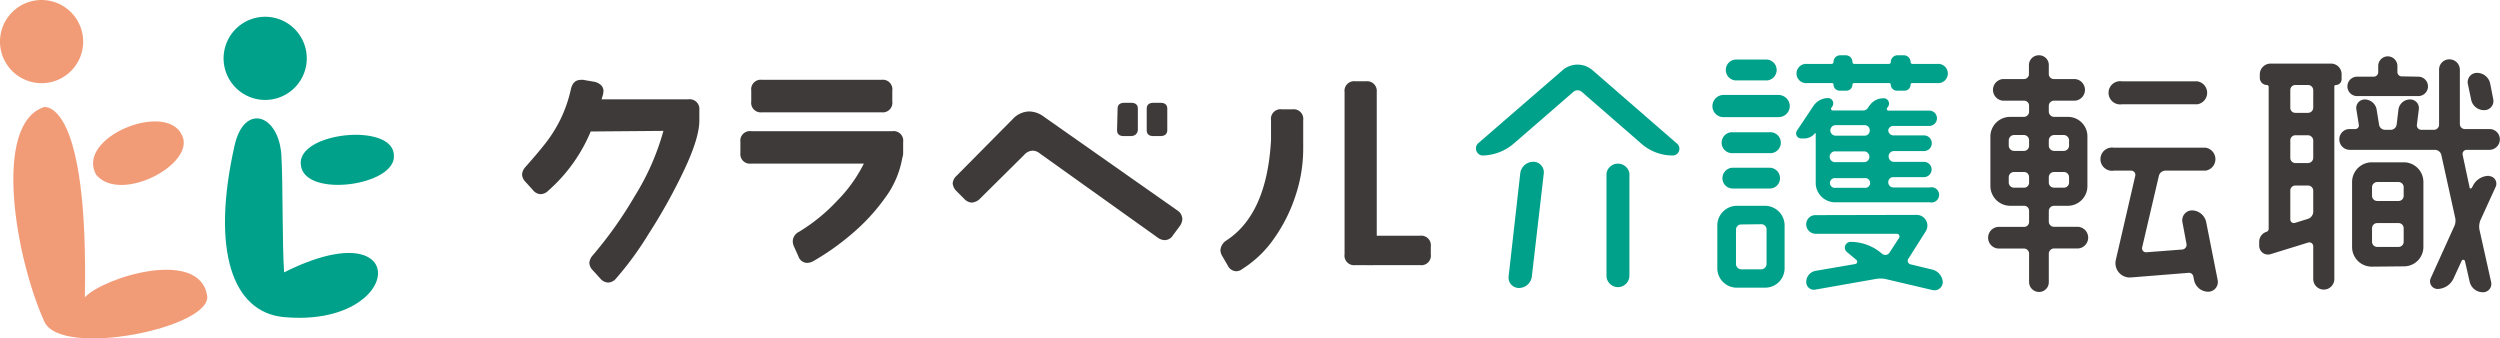 <svg id="レイヤー_1" data-name="レイヤー 1" xmlns="http://www.w3.org/2000/svg" viewBox="0 0 327.02 44.27"><defs><style>.cls-1{fill:#3e3a39;}.cls-2{fill:#00a18a;}.cls-3{fill:#f29b77;}</style></defs><title>logo</title><path class="cls-1" d="M91.48,14.4v1.38q0,2.26-2,6.49a73.56,73.56,0,0,1-4.67,8.38,42,42,0,0,1-4.29,5.85,1.38,1.38,0,0,1-1,.46,1.43,1.43,0,0,1-1-.53l-1-1.1a1.45,1.45,0,0,1-.43-.95,1.75,1.75,0,0,1,.46-1A52.62,52.62,0,0,0,83,25.7a32.39,32.39,0,0,0,3.78-8.58l-9.51.08a21.12,21.12,0,0,1-5.55,7.74,1.49,1.49,0,0,1-1,.46,1.34,1.34,0,0,1-1-.53l-1-1.1a1.47,1.47,0,0,1-.43-.95,1.65,1.65,0,0,1,.46-1c1.11-1.25,2-2.3,2.65-3.14a18.38,18.38,0,0,0,1.88-3,17.88,17.88,0,0,0,1.41-4.06c.19-.78.62-1.17,1.28-1.17a1,1,0,0,1,.35,0l1.38.24a1.81,1.81,0,0,1,.9.43,1.08,1.08,0,0,1,.34.81,4.34,4.34,0,0,1-.07.46l-.18.6H90.06A1.27,1.27,0,0,1,91.48,14.4Z"/><path class="cls-1" d="M118.14,18.57V20a1.83,1.83,0,0,1-.11.64,12.22,12.22,0,0,1-2.26,5.25,25.84,25.84,0,0,1-4.42,4.77,33,33,0,0,1-5,3.52,1.75,1.75,0,0,1-.77.21,1.23,1.23,0,0,1-1.14-.85l-.6-1.34a1.71,1.71,0,0,1-.14-.67,1.42,1.42,0,0,1,.82-1.21,23.23,23.23,0,0,0,4.93-4A19,19,0,0,0,113,21.4H98.27A1.25,1.25,0,0,1,96.85,20V18.57a1.25,1.25,0,0,1,1.42-1.41h18.45A1.25,1.25,0,0,1,118.14,18.57Zm-19.87-5.3V11.86a1.25,1.25,0,0,1,1.41-1.42h15.63a1.25,1.25,0,0,1,1.41,1.42v1.41a1.25,1.25,0,0,1-1.41,1.42H99.68A1.25,1.25,0,0,1,98.27,13.27Z"/><path class="cls-1" d="M154.66,28.65a1.7,1.7,0,0,1-.31.89l-.89,1.2a1.3,1.3,0,0,1-1.09.67,1.6,1.6,0,0,1-.92-.32L136,20.06a1.45,1.45,0,0,0-.91-.35,1.53,1.53,0,0,0-1.1.53L128.18,26a1.68,1.68,0,0,1-1.06.5,1.43,1.43,0,0,1-1-.5l-1-1a1.62,1.62,0,0,1-.5-1,1.48,1.48,0,0,1,.5-1l7.35-7.42a3,3,0,0,1,2.16-1,3.28,3.28,0,0,1,1.95.71L154,27.52A1.39,1.39,0,0,1,154.66,28.65ZM147.87,17.8H147c-.58,0-.88-.26-.88-.78l.07-2.79c0-.52.3-.78.89-.78h.88c.59,0,.88.26.88.78l0,2.79C148.76,17.54,148.46,17.8,147.87,17.8Zm3.89,0h-.88c-.59,0-.88-.26-.88-.78l0-2.79c0-.52.3-.78.89-.78h.91c.59,0,.89.26.89.78l0,2.79C152.68,17.54,152.38,17.8,151.76,17.8Z"/><path class="cls-1" d="M170.47,15.71v3.75a19.36,19.36,0,0,1-1,6.12,20.72,20.72,0,0,1-2.83,5.64,14.26,14.26,0,0,1-4.1,3.94,1.37,1.37,0,0,1-.81.32,1.27,1.27,0,0,1-1.13-.75l-.74-1.27a1.61,1.61,0,0,1-.22-.74,1.67,1.67,0,0,1,.68-1.2q5.4-3.43,5.94-13.19V15.71a1.25,1.25,0,0,1,1.41-1.41h1.41A1.25,1.25,0,0,1,170.47,15.71Zm16.69,16.55v1a1.25,1.25,0,0,1-1.42,1.42h-6.11a1.66,1.66,0,0,1-.46,0,1.76,1.76,0,0,1-.46,0h-1.42a1.25,1.25,0,0,1-1.41-1.42l0-21.21a1.26,1.26,0,0,1,1.42-1.42h1.41A1.26,1.26,0,0,1,180.09,12l0,18.84h5.62A1.26,1.26,0,0,1,187.16,32.26Z"/><path class="cls-2" d="M204.41,9.17a3,3,0,0,1,3.89,0l11.07,9.62a.88.88,0,0,1-.57,1.55,6.22,6.22,0,0,1-4.1-1.55L206.89,12a.84.84,0,0,0-1.06,0L198,18.79a6.4,6.4,0,0,1-4.14,1.55.94.94,0,0,1-.56-1.55Zm-5.72,28.5a1.35,1.35,0,0,1-1.35-1.52l1.52-13.47a1.73,1.73,0,0,1,1.74-1.52,1.38,1.38,0,0,1,1.34,1.52l-1.56,13.47A1.71,1.71,0,0,1,198.69,37.67Zm13-.11A1.51,1.51,0,0,1,210.14,36V22.68a1.52,1.52,0,0,1,3,0V36A1.51,1.51,0,0,1,211.66,37.56Z"/><path class="cls-2" d="M232.67,12.42a1.49,1.49,0,0,1,1.45,1.45,1.46,1.46,0,0,1-1.45,1.45h-7.22A1.43,1.43,0,0,1,224,13.87a1.46,1.46,0,0,1,1.45-1.45Zm-5.48,25.21a2.54,2.54,0,0,1-2.55-2.58V29.5a2.57,2.57,0,0,1,2.55-2.58h3.71a2.57,2.57,0,0,1,2.54,2.58v5.55a2.54,2.54,0,0,1-2.54,2.58Zm4.27-20.33a1.37,1.37,0,1,1,0,2.73h-4.77a1.37,1.37,0,1,1,0-2.73Zm-4.8,7.36a1.34,1.34,0,0,1-1.35-1.35,1.37,1.37,0,0,1,1.35-1.37h4.84a1.37,1.37,0,0,1,1.34,1.37,1.34,1.34,0,0,1-1.34,1.35Zm4.49-16.87a1.37,1.37,0,0,1,0,2.73H227a1.37,1.37,0,0,1,0-2.73Zm-3.36,21.57a.68.68,0,0,0-.71.67v4.49a.71.71,0,0,0,.71.71h2.58a.71.71,0,0,0,.71-.71V30a.68.68,0,0,0-.71-.67Zm9.72-11.88c0-.07-.11-.11-.14,0a1.75,1.75,0,0,1-1.31.63h-.46a.66.66,0,0,1-.56-1l2.15-3.22a2.31,2.31,0,0,1,1.95-1.06.69.69,0,0,1,.56,1.06l-.14.21c-.11.14,0,.35.18.35h4a.72.72,0,0,0,.6-.35l.18-.25a2.23,2.23,0,0,1,1.87-1,.7.7,0,0,1,.61,1.06l-.15.21a.22.22,0,0,0,.18.35h5.34a1,1,0,0,1,1,1,1,1,0,0,1-1,1h-4.74A.67.67,0,0,0,247,17a.68.68,0,0,0,.67.71h4a1,1,0,0,1,0,2.05h-4a.71.71,0,0,0,0,1.41h4a1,1,0,0,1,0,2h-4a.65.65,0,0,0-.67.68.67.67,0,0,0,.67.67h4.74a1,1,0,1,1,0,1.94h-12.3A2.54,2.54,0,0,1,237.51,24Zm12.41-9.37a.24.24,0,0,0,.21.25h3.29a1.26,1.26,0,1,1,0,2.51h-3.29a.19.19,0,0,0-.21.21.79.79,0,0,1-.81.78h-1a.79.79,0,0,1-.78-.78.2.2,0,0,0-.21-.21h-4.59a.21.21,0,0,0-.22.21.78.78,0,0,1-.77.78h-.89a.79.79,0,0,1-.81-.78.19.19,0,0,0-.21-.21h-3.26a1.26,1.26,0,1,1,0-2.51h3.22a.25.25,0,0,0,.25-.25.87.87,0,0,1,.88-.88h.71a.87.87,0,0,1,.88.88.25.25,0,0,0,.25.25h4.53a.24.24,0,0,0,.24-.25.88.88,0,0,1,.89-.88H249A.89.89,0,0,1,249.92,8.11Zm.81,20a1.4,1.4,0,0,1,1.17,2.15l-2.26,3.57a.48.48,0,0,0,.28.75l2.9.7a1.79,1.79,0,0,1,1.31,1.67,1.09,1.09,0,0,1-1.31,1l-6-1.41a3.41,3.41,0,0,0-1.34-.07l-8,1.41a1,1,0,0,1-1.21-1,1.48,1.48,0,0,1,1.21-1.45l5.19-.89a.31.31,0,0,0,.14-.56l-1.2-1a.75.75,0,0,1,.46-1.34,6.24,6.24,0,0,1,3.82,1.31l.35.28a.65.65,0,0,0,.92-.18l1.24-1.91a.35.35,0,0,0-.28-.56H237.48a1.23,1.23,0,0,1-1.21-1.24,1.19,1.19,0,0,1,1.21-1.2Zm-6.82-10.36a.68.68,0,0,0,.67-.71.67.67,0,0,0-.67-.67h-3.82a.7.7,0,0,0-.67.67.71.71,0,0,0,.67.71Zm0,3.46a.71.71,0,0,0,0-1.41h-3.78a.71.71,0,1,0,0,1.41Zm0,3.36a.64.64,0,1,0,0-1.27h-3.82a.64.64,0,1,0,0,1.27Z"/><path class="cls-1" d="M268.7,26.92a.68.68,0,0,0-.7.67V29a.68.68,0,0,0,.7.67h3.15a1.42,1.42,0,0,1,0,2.83H268.7a.7.7,0,0,0-.7.67v3.75a1.27,1.27,0,0,1-1.28,1.27,1.3,1.3,0,0,1-1.3-1.27V33.18a.67.67,0,0,0-.68-.67H261.6a1.42,1.42,0,1,1,0-2.83h3.14a.65.65,0,0,0,.68-.67V27.59a.65.65,0,0,0-.68-.67h-1.8a2.6,2.6,0,0,1-2.58-2.58V17.83a2.57,2.57,0,0,1,2.58-2.54h1.8a.69.69,0,0,0,.68-.71v-.74a.65.65,0,0,0-.68-.67H262a1.42,1.42,0,0,1,0-2.83h2.76a.64.64,0,0,0,.64-.64V8.5a1.29,1.29,0,0,1,1.3-1.27A1.27,1.27,0,0,1,268,8.5V9.7a.66.66,0,0,0,.67.64h2.76a1.42,1.42,0,0,1,0,2.83H268.7a.68.68,0,0,0-.7.67v.74a.71.71,0,0,0,.7.71h1.77a2.54,2.54,0,0,1,2.58,2.54v6.51a2.57,2.57,0,0,1-2.58,2.58Zm-3.28-8.56a.69.69,0,0,0-.68-.7h-1.27a.71.71,0,0,0-.71.7v.71a.7.7,0,0,0,.71.67h1.27a.67.67,0,0,0,.68-.67Zm-2.66,5.52a.68.68,0,0,0,.71.67h1.27a.65.65,0,0,0,.68-.67v-.71a.65.65,0,0,0-.68-.67h-1.27a.68.68,0,0,0-.71.67Zm7.89-5.52a.71.71,0,0,0-.71-.7H268.7a.71.71,0,0,0-.7.7v.71a.7.7,0,0,0,.7.67h1.24a.7.7,0,0,0,.71-.67ZM268,23.88a.68.68,0,0,0,.7.67h1.24a.68.68,0,0,0,.71-.67v-.71a.68.68,0,0,0-.71-.67H268.7a.68.68,0,0,0-.7.67Zm22.09,12.76a1.27,1.27,0,0,1-1.23,1.52A1.9,1.9,0,0,1,287,36.64l-.1-.49a.57.57,0,0,0-.64-.46l-7.49.6a1.87,1.87,0,0,1-2-2.3l2.54-11a.55.55,0,0,0-.53-.67h-2.26a1.52,1.52,0,1,1,0-3h12a1.52,1.52,0,0,1,0,3h-5.27a.9.9,0,0,0-.85.67l-2.19,9.37a.52.52,0,0,0,.53.64l4.7-.36a.62.62,0,0,0,.57-.74l-.53-2.83a1.29,1.29,0,0,1,1.27-1.55,1.93,1.93,0,0,1,1.84,1.55Zm-2.65-26a1.52,1.52,0,0,1,0,3h-9.86a1.52,1.52,0,1,1,0-3Z"/><path class="cls-1" d="M306.3,10.34a.75.75,0,0,1-.74.78c-.1,0-.21.07-.21.17V36.5a1.38,1.38,0,0,1-2.76,0V32.22a.51.51,0,0,0-.67-.49L297,33.25a1.15,1.15,0,0,1-1.48-1.1v-.53a1.37,1.37,0,0,1,1-1.31.42.42,0,0,0,.24-.35V11.36a.23.23,0,0,0-.24-.24.94.94,0,0,1-.92-.92V9.7A1.41,1.41,0,0,1,297,8.32h7.89A1.38,1.38,0,0,1,306.3,9.7Zm-4.42,4.42a.68.68,0,0,0,.71-.67v-2.3a.68.68,0,0,0-.71-.67h-1.62a.65.65,0,0,0-.67.67v2.3a.65.65,0,0,0,.67.67Zm0,6.57a.7.7,0,0,0,.71-.7V18.36a.71.71,0,0,0-.71-.67h-1.62a.67.67,0,0,0-.67.67v2.27a.67.67,0,0,0,.67.7Zm-2.29,7.36a.47.47,0,0,0,.63.46l1.7-.53a1,1,0,0,0,.67-.89V24.94a.68.68,0,0,0-.71-.67h-1.62a.65.65,0,0,0-.67.67Zm26-5.66a1,1,0,0,1,.89,1.35l-2,4.38a2.21,2.21,0,0,0-.15,1.27l1.53,6.86a1.09,1.09,0,0,1-1.07,1.34,1.78,1.78,0,0,1-1.73-1.34l-.63-2.76a.23.23,0,0,0-.43,0l-1.06,2.3a2.37,2.37,0,0,1-2.12,1.37,1,1,0,0,1-.88-1.37L321,29.68a1.75,1.75,0,0,0,.14-1.27l-1.8-8.17a.88.88,0,0,0-.85-.64H307.37A1.37,1.37,0,0,1,306,18.22a1.34,1.34,0,0,1,1.35-1.34h.74a.47.47,0,0,0,.46-.57l-.32-2a1.11,1.11,0,0,1,1.09-1.3,1.59,1.59,0,0,1,1.56,1.3l.32,2a.8.8,0,0,0,.81.67h.71a.79.79,0,0,0,.78-.67l.24-2a1.53,1.53,0,0,1,1.52-1.3,1.13,1.13,0,0,1,1.14,1.3l-.25,2a.58.58,0,0,0,.6.67h1.63a.67.67,0,0,0,.67-.67V9.1a1.34,1.34,0,0,1,1.34-1.34,1.37,1.37,0,0,1,1.38,1.34v7.11a.65.65,0,0,0,.67.67h3.22A1.34,1.34,0,0,1,327,18.22a1.37,1.37,0,0,1-1.34,1.38h-3a.54.54,0,0,0-.53.64l.92,4.31c0,.14.21.14.29,0l.1-.17A2.34,2.34,0,0,1,325.57,23Zm-9.26-13a1.27,1.27,0,0,1,0,2.54h-8a1.27,1.27,0,1,1,0-2.54h2.19a.59.59,0,0,0,.57-.57V8.64a1.26,1.26,0,0,1,1.23-1.27,1.27,1.27,0,0,1,1.28,1.27v.78a.56.56,0,0,0,.56.57Zm-6.08,24.85a2.57,2.57,0,0,1-2.58-2.58V23.81a2.59,2.59,0,0,1,2.58-2.58h4.21A2.57,2.57,0,0,1,317,23.81v8.45a2.54,2.54,0,0,1-2.54,2.58Zm4.17-10.36a.68.68,0,0,0-.67-.71h-2.79a.69.69,0,0,0-.68.71v1.1a.68.68,0,0,0,.68.67h2.79a.67.67,0,0,0,.67-.67Zm-4.14,7.11a.68.68,0,0,0,.68.67h2.79a.67.67,0,0,0,.67-.67V29.86a.67.67,0,0,0-.67-.68h-2.79a.68.68,0,0,0-.68.68ZM326.14,13a1.19,1.19,0,0,1-1.2,1.41,1.71,1.71,0,0,1-1.7-1.41l-.42-2A1.21,1.21,0,0,1,324,9.53,1.77,1.77,0,0,1,325.75,11Z"/><path class="cls-3" d="M5.8,42.07C2,33.65-1,16.2,5.78,14,6,14,11.6,13.3,11.1,38.89c2.44-2.62,15-6.49,16-.21C27.72,42.86,8,46.9,5.8,42.07Z"/><path class="cls-3" d="M10.88,5.44A5.44,5.44,0,1,1,5.44,0,5.45,5.45,0,0,1,10.88,5.44Z"/><path class="cls-3" d="M23.79,17.65C21.7,13.19,9.84,18,12.58,22.86,15.77,26.7,25.73,21.4,23.79,17.65Z"/><path class="cls-2" d="M40.05,8.55A5.44,5.44,0,1,1,35.6,2.27,5.44,5.44,0,0,1,40.05,8.55Z"/><path class="cls-2" d="M36.81,20.38c.21,3.73.1,11.45.35,15.25,17-8.53,15.76,7.28,0,5.85-6.76-.61-9.56-8.69-6.49-22.39C31.93,13.38,36.51,14.94,36.81,20.38Z"/><path class="cls-2" d="M51.52,20.23C51.3,16,38.81,17.29,39.35,21.57,39.78,26,52,24.29,51.52,20.23Z"/></svg>